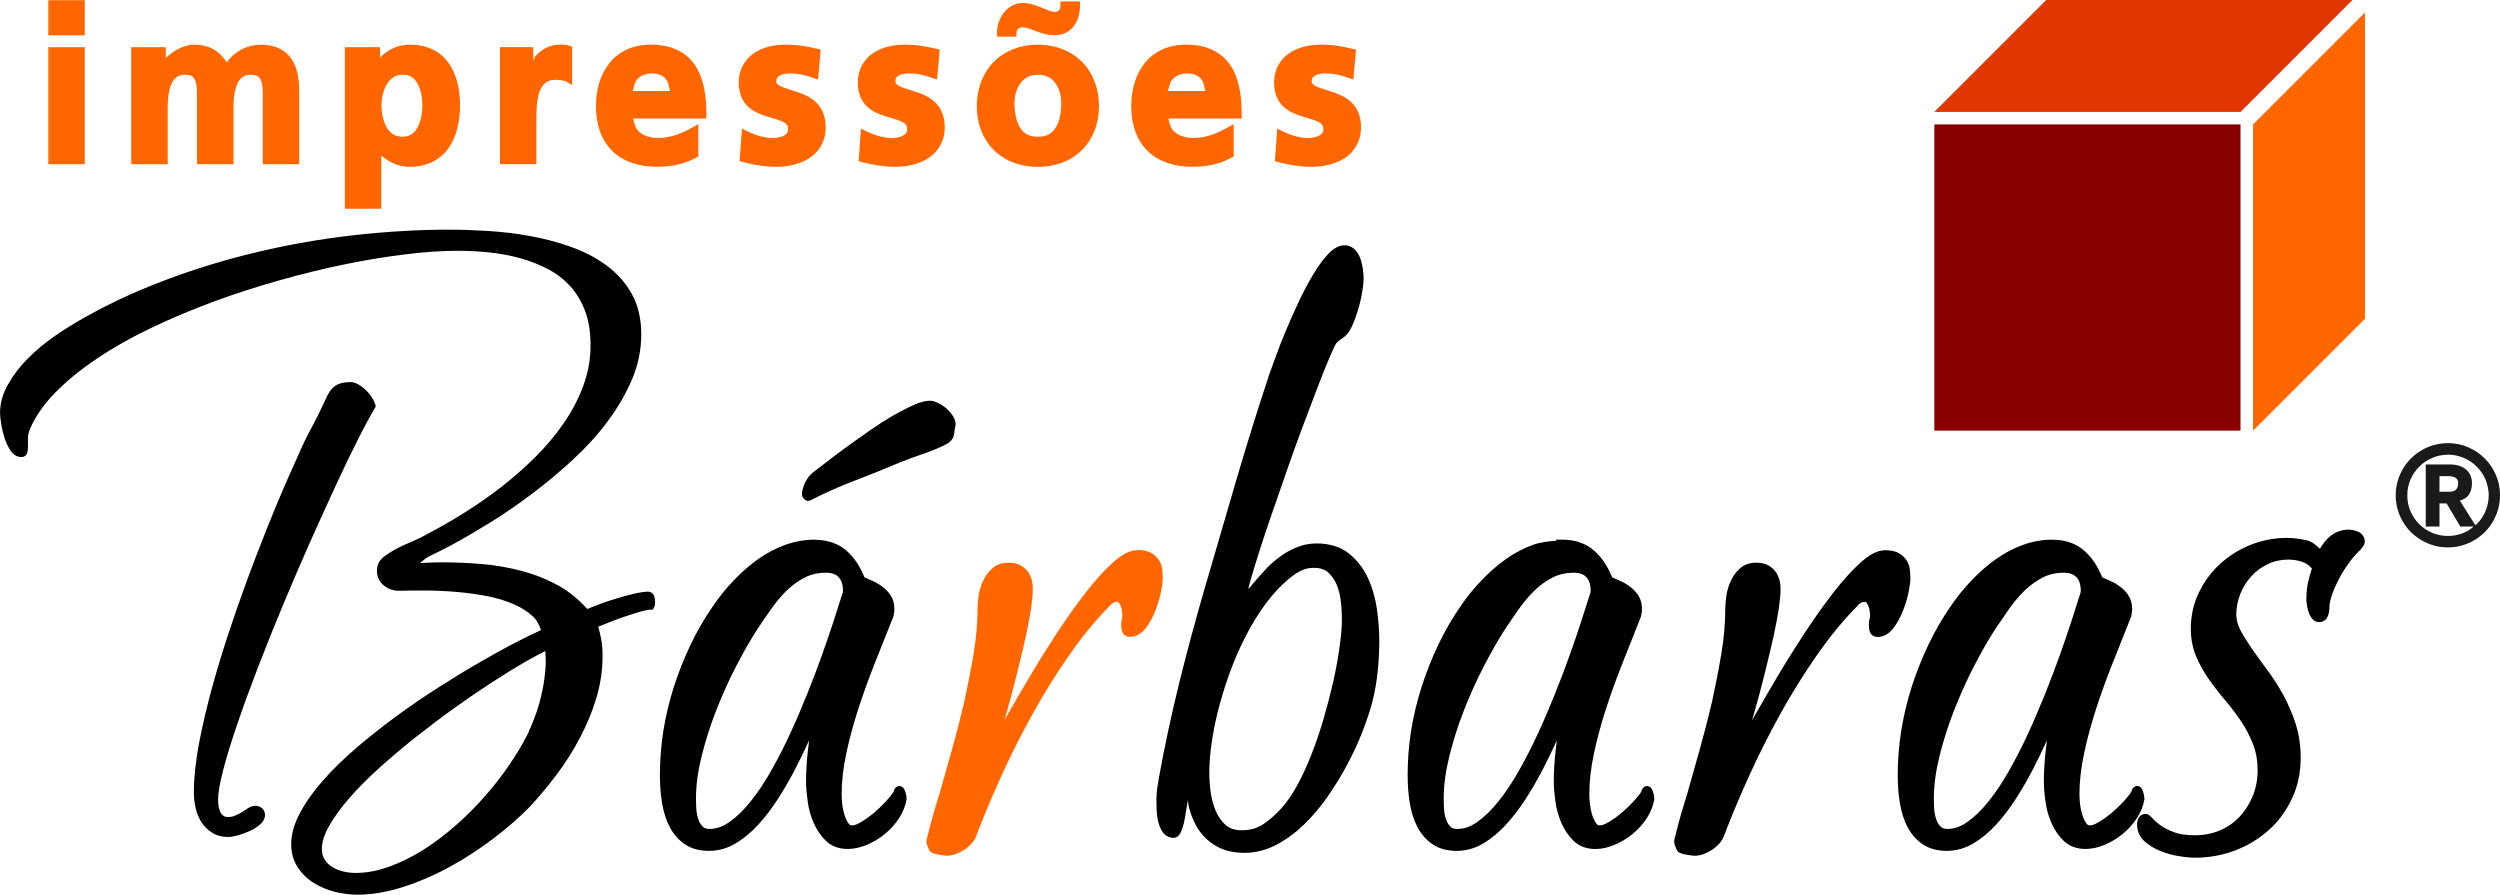 <?xml version="1.0" encoding="UTF-8" standalone="no"?>
<!-- Created with Inkscape (http://www.inkscape.org/) -->
<svg xmlns:inkscape="http://www.inkscape.org/namespaces/inkscape" xmlns:sodipodi="http://sodipodi.sourceforge.net/DTD/sodipodi-0.dtd" xmlns="http://www.w3.org/2000/svg" xmlns:svg="http://www.w3.org/2000/svg" width="56.948mm" height="20.379mm" viewBox="0 0 56.948 20.379" version="1.1" id="svg10740" inkscape:version="1.3 (0e150ed, 2023-07-21)" sodipodi:docname="logotipo impressoes barbaras.svg">
  <defs id="defs10737">
    <clipPath id="clip1">
      <path id="path2820" d="M 0,0 H 178.352 V 179.738 H 0 Z m 0,0"></path>
    </clipPath>
  </defs>
  <g inkscape:label="Camada 1" inkscape:groupmode="layer" id="layer1" transform="translate(-113.405,-57.863)">
    <g id="g1">
      <path id="path11650" style="color:#000000;fill:#ff6600;stroke-width:0.177;-inkscape-stroke:none" d="m 114.506,57.867 v 0.801 h 0.092 0.738 v -0.801 z m 23.055,0.029 v 0.092 c 0,0.049 -0.013,0.087 -0.031,0.109 -0.018,0.022 -0.039,0.036 -0.089,0.036 -0.103,0 -0.185,-0.049 -0.319,-0.1 v -4.5e-4 c -0.125,-0.048 -0.263,-0.102 -0.423,-0.102 -0.174,0 -0.323,0.091 -0.424,0.218 -0.101,0.127 -0.159,0.291 -0.159,0.458 v 0.091 h 0.444 v -0.091 c 0,-0.023 0.01,-0.056 0.031,-0.079 0.021,-0.023 0.051,-0.042 0.114,-0.042 0.063,0 0.174,0.037 0.293,0.085 h 9.1e-4 l 4.5e-4,4.5e-4 c 0.127,0.049 0.256,0.093 0.448,0.093 0.176,0 0.324,-0.082 0.419,-0.207 0.095,-0.125 0.14,-0.291 0.14,-0.468 v -0.092 z m -19.725,0.984 c -0.212,0 -0.451,0.108 -0.655,0.305 v -0.247 h -0.786 v 2.667 h 0.092 0.738 v -1.297 c 0,-0.157 0.015,-0.356 0.073,-0.504 0.029,-0.074 0.069,-0.134 0.118,-0.174 0.05,-0.04 0.109,-0.065 0.198,-0.065 0.159,0 0.204,0.051 0.24,0.137 0.036,0.086 0.039,0.215 0.039,0.331 v 1.572 h 0.83 v -1.297 c 0,-0.157 0.015,-0.356 0.073,-0.504 0.029,-0.074 0.069,-0.134 0.118,-0.174 0.05,-0.04 0.109,-0.065 0.198,-0.065 0.159,0 0.204,0.051 0.24,0.137 0.036,0.086 0.04,0.215 0.04,0.331 v 1.572 h 0.829 v -1.659 c 0,-0.287 -0.043,-0.548 -0.18,-0.747 -0.137,-0.199 -0.371,-0.319 -0.698,-0.319 -0.293,0 -0.587,0.143 -0.772,0.402 -0.163,-0.258 -0.412,-0.402 -0.737,-0.402 z m 4.915,0 c -0.309,0 -0.524,0.128 -0.69,0.296 v -0.238 h -0.8 v 3.679 h 0.091 0.738 v -1.211 c 0.201,0.171 0.414,0.257 0.646,0.257 0.413,0 0.713,-0.175 0.895,-0.438 0.182,-0.264 0.253,-0.608 0.253,-0.961 0,-0.355 -0.071,-0.695 -0.252,-0.955 -0.18,-0.26 -0.476,-0.429 -0.881,-0.429 z m 3.397,0 c -0.224,0 -0.41,0.113 -0.54,0.253 -0.032,0.035 -0.031,0.074 -0.057,0.111 v -0.307 h -0.757 v 2.667 h 0.091 0.738 v -1.003 c 0,-0.178 0.002,-0.424 0.061,-0.613 0.03,-0.094 0.073,-0.172 0.13,-0.224 0.058,-0.052 0.13,-0.084 0.242,-0.084 0.105,0 0.218,0.026 0.243,0.04 l 0.138,0.081 v -0.88 l -0.066,-0.019 c -0.083,-0.024 -0.16,-0.023 -0.223,-0.023 z m 2.076,0 c -0.409,0 -0.729,0.162 -0.937,0.42 -0.208,0.259 -0.307,0.608 -0.307,0.983 0,0.425 0.126,0.775 0.368,1.014 0.242,0.24 0.593,0.365 1.02,0.365 0.359,0 0.647,-0.071 0.897,-0.209 l 0.048,-0.026 v -0.737 l -0.137,0.077 c -0.235,0.132 -0.489,0.239 -0.78,0.239 -0.183,0 -0.329,-0.051 -0.433,-0.141 -0.079,-0.068 -0.11,-0.185 -0.138,-0.302 h 1.671 v -0.092 c 0,-0.443 -0.064,-0.836 -0.261,-1.127 -0.197,-0.291 -0.53,-0.465 -1.012,-0.465 z m 3.074,0 c -0.267,0 -0.529,0.061 -0.729,0.202 -0.201,0.141 -0.336,0.367 -0.336,0.661 0,0.243 0.081,0.421 0.203,0.54 0.122,0.119 0.277,0.18 0.423,0.227 0.145,0.046 0.284,0.08 0.374,0.124 0.045,0.022 0.077,0.045 0.095,0.07 0.019,0.024 0.029,0.048 0.029,0.091 0,0.087 -0.037,0.126 -0.102,0.161 -0.065,0.035 -0.16,0.051 -0.23,0.051 -0.204,0 -0.402,-0.058 -0.596,-0.154 l -0.123,-0.061 -0.054,0.743 0.073,0.019 c 0.242,0.064 0.5,0.109 0.756,0.109 0.276,0 0.553,-0.06 0.769,-0.204 0.216,-0.144 0.364,-0.382 0.364,-0.698 0,-0.243 -0.081,-0.424 -0.202,-0.549 -0.121,-0.125 -0.276,-0.195 -0.422,-0.246 -0.146,-0.051 -0.287,-0.086 -0.38,-0.127 -0.046,-0.02 -0.08,-0.042 -0.097,-0.061 -0.018,-0.019 -0.023,-0.031 -0.023,-0.059 0,-0.076 0.027,-0.107 0.079,-0.137 0.052,-0.03 0.134,-0.046 0.21,-0.046 0.226,0 0.354,0.035 0.549,0.101 l 0.111,0.038 0.061,-0.684 -0.079,-0.017 c -0.201,-0.043 -0.41,-0.094 -0.723,-0.094 z m 2.712,0 c -0.267,0 -0.528,0.061 -0.729,0.202 -0.201,0.141 -0.336,0.367 -0.336,0.661 0,0.243 0.081,0.421 0.203,0.54 0.122,0.119 0.277,0.18 0.423,0.227 0.145,0.046 0.284,0.08 0.374,0.124 0.045,0.022 0.076,0.045 0.095,0.07 0.019,0.024 0.029,0.048 0.029,0.091 0,0.087 -0.037,0.126 -0.102,0.161 -0.065,0.035 -0.16,0.051 -0.23,0.051 -0.204,0 -0.402,-0.058 -0.596,-0.154 l -0.123,-0.061 -0.054,0.743 0.073,0.019 c 0.242,0.064 0.5,0.109 0.756,0.109 0.276,0 0.553,-0.06 0.768,-0.204 0.216,-0.144 0.365,-0.382 0.365,-0.698 0,-0.243 -0.081,-0.424 -0.202,-0.549 -0.121,-0.125 -0.275,-0.195 -0.422,-0.246 -0.146,-0.051 -0.287,-0.086 -0.38,-0.127 -0.046,-0.02 -0.08,-0.042 -0.097,-0.061 -0.018,-0.019 -0.023,-0.031 -0.023,-0.059 0,-0.076 0.026,-0.107 0.079,-0.137 0.052,-0.03 0.134,-0.046 0.21,-0.046 0.226,0 0.354,0.035 0.549,0.101 l 0.111,0.038 0.061,-0.684 -0.079,-0.017 c -0.201,-0.043 -0.41,-0.094 -0.723,-0.094 z m 3.035,0 c -0.387,0 -0.736,0.132 -0.988,0.377 -0.251,0.245 -0.401,0.6 -0.401,1.031 0,0.377 0.127,0.723 0.367,0.973 0.24,0.25 0.591,0.402 1.022,0.402 0.433,0 0.786,-0.152 1.026,-0.402 0.24,-0.25 0.368,-0.595 0.368,-0.973 0,-0.431 -0.151,-0.787 -0.402,-1.031 -0.252,-0.245 -0.602,-0.376 -0.991,-0.376 z m 3.373,0 c -0.409,0 -0.729,0.162 -0.937,0.42 -0.208,0.259 -0.307,0.608 -0.307,0.983 0,0.425 0.126,0.775 0.368,1.014 0.242,0.24 0.593,0.365 1.02,0.365 0.359,0 0.648,-0.071 0.898,-0.209 l 0.048,-0.026 v -0.737 l -0.137,0.077 c -0.235,0.132 -0.489,0.239 -0.78,0.239 -0.183,0 -0.33,-0.051 -0.434,-0.141 -0.079,-0.068 -0.109,-0.185 -0.138,-0.302 h 1.671 v -0.092 c 0,-0.443 -0.064,-0.836 -0.261,-1.127 -0.197,-0.291 -0.53,-0.465 -1.012,-0.465 z m 3.074,0 c -0.267,0 -0.528,0.061 -0.729,0.202 -0.201,0.141 -0.336,0.367 -0.336,0.661 0,0.243 0.081,0.421 0.203,0.54 0.122,0.119 0.277,0.18 0.422,0.227 0.145,0.046 0.284,0.08 0.374,0.124 0.045,0.022 0.076,0.045 0.095,0.07 0.019,0.024 0.029,0.048 0.029,0.091 0,0.087 -0.037,0.126 -0.102,0.161 -0.065,0.035 -0.16,0.051 -0.23,0.051 -0.204,0 -0.402,-0.058 -0.595,-0.154 l -0.123,-0.061 -0.054,0.743 0.073,0.019 c 0.242,0.064 0.5,0.109 0.756,0.109 0.276,0 0.553,-0.06 0.769,-0.204 0.216,-0.144 0.364,-0.382 0.364,-0.698 0,-0.243 -0.08,-0.424 -0.201,-0.549 -0.121,-0.125 -0.276,-0.195 -0.422,-0.246 -0.146,-0.051 -0.287,-0.086 -0.38,-0.127 -0.046,-0.02 -0.08,-0.042 -0.097,-0.061 -0.018,-0.019 -0.023,-0.031 -0.023,-0.059 0,-0.076 0.027,-0.107 0.079,-0.137 0.052,-0.03 0.134,-0.046 0.21,-0.046 0.226,0 0.354,0.035 0.549,0.101 l 0.111,0.038 0.061,-0.684 -0.08,-0.017 c -0.201,-0.043 -0.409,-0.094 -0.723,-0.094 z m -28.986,0.058 v 2.667 h 0.092 0.738 v -2.667 z m 13.756,0.598 c 0.158,0 0.251,0.053 0.319,0.139 0.049,0.063 0.066,0.164 0.084,0.261 h -0.847 c 0.023,-0.099 0.044,-0.201 0.1,-0.263 0.077,-0.085 0.184,-0.137 0.344,-0.137 z m 12.194,0 c 0.158,0 0.251,0.053 0.319,0.139 0.049,0.063 0.065,0.164 0.083,0.261 h -0.847 c 0.023,-0.099 0.045,-0.201 0.101,-0.263 0.077,-0.085 0.184,-0.137 0.344,-0.137 z m -17.874,0.029 c 0.176,0 0.273,0.086 0.344,0.221 0.071,0.136 0.1,0.322 0.1,0.478 0,0.16 -0.03,0.35 -0.103,0.488 -0.073,0.138 -0.171,0.225 -0.35,0.225 -0.182,0 -0.288,-0.087 -0.366,-0.224 -0.077,-0.137 -0.112,-0.326 -0.112,-0.49 0,-0.159 0.04,-0.343 0.121,-0.478 0.081,-0.135 0.192,-0.221 0.366,-0.221 z m 14.463,0 c 0.186,0 0.311,0.073 0.399,0.19 0.088,0.117 0.136,0.282 0.136,0.456 0,0.198 -0.033,0.398 -0.115,0.539 -0.082,0.14 -0.199,0.228 -0.42,0.228 -0.218,0 -0.335,-0.088 -0.416,-0.229 -0.081,-0.141 -0.115,-0.342 -0.115,-0.537 0,-0.169 0.048,-0.335 0.136,-0.453 0.088,-0.118 0.212,-0.193 0.395,-0.193 z"></path>
      <path id="path11652" style="color:#000000;fill:#000000;stroke-width:0.177;-inkscape-stroke:none" d="m 123.66,63.094 c -0.715,0 -1.445,0.043 -2.189,0.126 -0.744,0.084 -1.478,0.212 -2.203,0.384 -0.728,0.172 -1.438,0.389 -2.135,0.654 -0.697,0.263 -1.359,0.576 -1.985,0.942 -0.168,0.099 -0.353,0.216 -0.552,0.358 -0.201,0.143 -0.388,0.301 -0.561,0.475 -0.176,0.176 -0.323,0.37 -0.44,0.575 -8e-5,1.3e-4 7e-5,2.3e-4 0,4.5e-4 -0.123,0.209 -0.189,0.433 -0.189,0.663 0,0.067 0.011,0.145 0.027,0.246 0.015,0.107 0.042,0.213 0.074,0.317 l 4.7e-4,0.001 4.8e-4,9e-4 c 0.035,0.107 0.078,0.202 0.133,0.285 0.059,0.091 0.15,0.154 0.252,0.154 0.032,0 0.073,-0.013 0.1,-0.041 0.027,-0.028 0.037,-0.061 0.041,-0.091 0.005,-0.037 0.008,-0.061 0.008,-0.086 v -0.223 c 0,-0.054 0.014,-0.116 0.041,-0.186 1.3e-4,-2.2e-4 -1.2e-4,-4.5e-4 0,-9e-4 0.121,-0.288 0.312,-0.568 0.578,-0.838 l 4.7e-4,-4.5e-4 c 0.268,-0.275 0.588,-0.534 0.956,-0.78 v -4.5e-4 c 0.368,-0.248 0.779,-0.479 1.231,-0.695 0.455,-0.217 0.927,-0.415 1.421,-0.6 0.493,-0.182 0.996,-0.342 1.507,-0.487 h 4.7e-4 c 0.508,-0.144 1.006,-0.265 1.49,-0.364 0.484,-0.099 0.944,-0.175 1.383,-0.227 h 3.4e-4 c 0.436,-0.054 0.826,-0.08 1.171,-0.08 0.241,0 0.487,0.012 0.733,0.038 0.247,0.026 0.481,0.07 0.709,0.133 0.227,0.065 0.436,0.148 0.632,0.251 v 4.5e-4 h 4.8e-4 c 0.191,0.099 0.358,0.23 0.503,0.388 0.142,0.16 0.254,0.346 0.336,0.566 l 4.7e-4,4.5e-4 c 0.081,0.215 0.122,0.472 0.122,0.77 0,0.324 -0.055,0.631 -0.165,0.927 v 4.5e-4 c -0.109,0.298 -0.259,0.583 -0.447,0.855 -0.189,0.273 -0.406,0.532 -0.654,0.777 -0.246,0.244 -0.507,0.472 -0.779,0.683 -0.273,0.212 -0.55,0.404 -0.83,0.578 -0.281,0.175 -0.549,0.33 -0.801,0.462 l -0.002,9e-4 -0.002,9e-4 c -0.152,0.088 -0.31,0.162 -0.473,0.23 -0.169,0.069 -0.326,0.152 -0.471,0.248 -0.07,0.044 -0.128,0.093 -0.171,0.148 l -3.6e-4,4.5e-4 c -0.049,0.063 -0.071,0.146 -0.071,0.239 0,0.131 0.059,0.249 0.16,0.33 l 8.3e-4,4.5e-4 4.8e-4,4.5e-4 c 0.096,0.074 0.209,0.117 0.327,0.117 h 8.4e-4 0.001 c 0.208,-0.005 0.43,-0.007 0.666,-0.005 0.232,0.002 0.465,0.014 0.697,0.035 0.232,0.021 0.457,0.052 0.676,0.096 l -4.7e-4,-4.5e-4 c 0.216,0.044 0.411,0.102 0.584,0.179 l 4.8e-4,4.5e-4 h 8.3e-4 c 0.174,0.075 0.316,0.166 0.434,0.275 l 4.7e-4,4.5e-4 h 4.8e-4 c 0.094,0.085 0.147,0.196 0.19,0.315 -0.159,0.072 -0.334,0.155 -0.553,0.27 -0.258,0.132 -0.537,0.286 -0.838,0.46 -0.303,0.174 -0.617,0.367 -0.945,0.576 -0.327,0.208 -0.651,0.429 -0.969,0.663 -0.315,0.231 -0.618,0.473 -0.904,0.716 v 4.5e-4 c -0.287,0.247 -0.54,0.491 -0.757,0.74 -0.217,0.246 -0.392,0.491 -0.522,0.736 -8e-5,1.4e-4 7e-5,2.3e-4 0,4.6e-4 -9e-5,1.7e-4 -3.9e-4,2.2e-4 -4.8e-4,4.5e-4 -0.133,0.245 -0.203,0.485 -0.203,0.717 0,0.196 0.05,0.372 0.147,0.522 0.095,0.146 0.217,0.266 0.366,0.358 0.146,0.091 0.307,0.158 0.481,0.203 l 4.8e-4,4.5e-4 h 4.7e-4 c 0.172,0.042 0.343,0.065 0.508,0.065 0.345,0 0.702,-0.062 1.068,-0.183 0.364,-0.118 0.721,-0.274 1.065,-0.465 0.346,-0.19 0.672,-0.404 0.982,-0.641 0.309,-0.235 0.578,-0.47 0.81,-0.706 l 4.8e-4,-9.1e-4 9.5e-4,-9e-4 c 0.211,-0.226 0.415,-0.47 0.614,-0.734 0.2,-0.265 0.378,-0.544 0.532,-0.84 l 4.7e-4,-4.5e-4 c 0.157,-0.295 0.282,-0.599 0.376,-0.911 h 4.7e-4 v -4.5e-4 c 0.095,-0.317 0.141,-0.639 0.141,-0.961 0,-0.126 -0.01,-0.252 -0.032,-0.379 v -4.6e-4 c -0.017,-0.094 -0.042,-0.188 -0.068,-0.281 0.061,-0.025 0.121,-0.049 0.211,-0.084 l 0.001,-4.5e-4 9.5e-4,-4.5e-4 c 0.115,-0.048 0.239,-0.093 0.368,-0.138 l 8.4e-4,-4.5e-4 c 0.127,-0.043 0.25,-0.082 0.365,-0.117 0.112,-0.032 0.198,-0.048 0.244,-0.048 h 0.053 l 0.026,-0.046 c 0.031,-0.054 0.026,-0.092 0.026,-0.15 0,-0.034 -0.006,-0.069 -0.018,-0.105 -0.009,-0.028 -0.026,-0.06 -0.055,-0.081 -0.029,-0.021 -0.064,-0.029 -0.094,-0.029 h -0.003 l -0.003,4.5e-4 c -0.089,0.005 -0.196,0.02 -0.318,0.05 -0.12,0.029 -0.246,0.062 -0.378,0.103 -0.132,0.038 -0.262,0.082 -0.388,0.13 -0.108,0.039 -0.2,0.076 -0.287,0.112 -0.195,-0.213 -0.411,-0.399 -0.659,-0.534 l -4.7e-4,-4.5e-4 c -0.265,-0.146 -0.55,-0.258 -0.849,-0.336 -0.297,-0.077 -0.599,-0.13 -0.908,-0.155 l 8.4e-4,4.6e-4 c -0.306,-0.026 -0.608,-0.038 -0.902,-0.038 -0.149,0 -0.282,0.005 -0.397,0.012 h -9.5e-4 -8.3e-4 c -0.027,0.002 -0.065,0.002 -0.094,0.004 0.069,-0.05 0.134,-0.118 0.206,-0.152 h 3.6e-4 l 4.7e-4,-4.5e-4 c 0.163,-0.077 0.337,-0.165 0.523,-0.263 l 9.5e-4,-4.5e-4 3.6e-4,-4.5e-4 c 0.272,-0.148 0.566,-0.32 0.882,-0.515 0.316,-0.196 0.634,-0.416 0.951,-0.655 l 4.8e-4,-4.5e-4 c 0.318,-0.241 0.624,-0.497 0.92,-0.769 v -4.5e-4 h 4.7e-4 c 0.298,-0.276 0.562,-0.565 0.789,-0.871 l 4.8e-4,-4.5e-4 c 0.229,-0.307 0.413,-0.624 0.554,-0.954 0.142,-0.334 0.211,-0.676 0.211,-1.025 0,-0.356 -0.071,-0.667 -0.218,-0.928 v -4.5e-4 c -0.146,-0.258 -0.341,-0.474 -0.583,-0.652 v -4.6e-4 h -4.8e-4 c -0.24,-0.174 -0.512,-0.313 -0.816,-0.42 -0.301,-0.106 -0.612,-0.188 -0.932,-0.244 h -9.5e-4 c -0.317,-0.058 -0.633,-0.094 -0.947,-0.113 -0.312,-0.019 -0.596,-0.029 -0.855,-0.029 z m 20.377,0.356 v 1.2e-4 c -0.138,0 -0.266,0.078 -0.385,0.207 -0.115,0.124 -0.227,0.279 -0.341,0.471 -0.113,0.188 -0.224,0.398 -0.33,0.626 -0.107,0.229 -0.205,0.451 -0.295,0.665 l -4.6e-4,4.6e-4 c -0.088,0.213 -0.165,0.411 -0.229,0.59 -0.067,0.179 -0.114,0.317 -0.147,0.408 l -4.5e-4,10e-4 -4.5e-4,9.1e-4 c -0.264,0.798 -0.513,1.599 -0.748,2.4 v 4.5e-4 c -0.233,0.802 -0.467,1.606 -0.704,2.413 h -4.5e-4 v 4.5e-4 c -0.209,0.72 -0.404,1.438 -0.582,2.156 -0.178,0.719 -0.335,1.447 -0.469,2.185 v 9e-4 l -4.5e-4,9.1e-4 c -0.014,0.087 -0.028,0.17 -0.04,0.247 v 0.002 l -4.6e-4,0.001 c -0.01,0.081 -0.017,0.168 -0.017,0.265 0,0.051 0.002,0.117 0.004,0.202 0.003,0.09 0.013,0.18 0.033,0.272 v 4.6e-4 c 0.021,0.091 0.053,0.175 0.104,0.249 0.055,0.084 0.15,0.134 0.249,0.134 0.038,0 0.079,-0.018 0.107,-0.043 0.027,-0.025 0.045,-0.054 0.06,-0.087 0.028,-0.059 0.05,-0.129 0.07,-0.211 l 4.5e-4,-0.001 v -10e-4 c 0.017,-0.08 0.034,-0.17 0.048,-0.267 0.013,-0.086 0.026,-0.169 0.041,-0.25 0.011,0.057 0.012,0.118 0.026,0.174 v 4.5e-4 l 4.5e-4,4.5e-4 c 0.052,0.193 0.127,0.367 0.231,0.517 0.106,0.154 0.246,0.279 0.416,0.371 0.173,0.094 0.381,0.139 0.62,0.139 0.245,0 0.486,-0.061 0.716,-0.181 0.227,-0.118 0.438,-0.273 0.636,-0.464 0.197,-0.19 0.379,-0.406 0.548,-0.65 v -4.5e-4 c 0.166,-0.24 0.317,-0.487 0.449,-0.738 h -4.5e-4 c 0.134,-0.252 0.248,-0.5 0.342,-0.746 v -4.6e-4 c 0.093,-0.242 0.168,-0.463 0.219,-0.662 v -4.5e-4 c 0.058,-0.228 0.097,-0.458 0.121,-0.691 v -4.5e-4 c 0.024,-0.231 0.036,-0.464 0.036,-0.7 0,-0.228 -0.019,-0.467 -0.053,-0.717 v -4.6e-4 -4.5e-4 c -0.037,-0.257 -0.106,-0.494 -0.207,-0.712 -0.103,-0.221 -0.247,-0.406 -0.431,-0.555 h -4.5e-4 l -4.5e-4,-4.5e-4 c -0.192,-0.152 -0.442,-0.229 -0.736,-0.229 -0.163,0 -0.318,0.031 -0.463,0.093 l 9e-4,-9.1e-4 c -0.14,0.057 -0.267,0.13 -0.381,0.216 -0.113,0.084 -0.22,0.178 -0.316,0.281 -0.093,0.1 -0.177,0.194 -0.25,0.281 h -4.5e-4 c -0.054,0.065 -0.1,0.119 -0.146,0.172 0.013,-0.055 0.012,-0.069 0.035,-0.147 l 4.6e-4,-4.5e-4 c 0.051,-0.188 0.122,-0.417 0.207,-0.687 0.085,-0.27 0.185,-0.567 0.298,-0.894 0.114,-0.328 0.228,-0.66 0.346,-0.997 v -4.5e-4 c 0.119,-0.339 0.237,-0.67 0.358,-0.992 v -4.5e-4 c 0.121,-0.325 0.232,-0.618 0.334,-0.881 v -4.5e-4 c 0.102,-0.265 0.189,-0.485 0.267,-0.666 l 4.6e-4,-4.5e-4 c 0.074,-0.175 0.128,-0.288 0.151,-0.327 0.035,-0.042 0.073,-0.076 0.117,-0.103 l -0.002,9e-4 c 0.063,-0.038 0.12,-0.086 0.168,-0.148 l 0.002,-0.003 0.002,-0.003 c 0.048,-0.072 0.09,-0.16 0.132,-0.266 l 4.5e-4,-9.1e-4 4.5e-4,-9e-4 c 0.039,-0.104 0.075,-0.213 0.107,-0.328 l 4.5e-4,-9.1e-4 v -9e-4 c 0.029,-0.112 0.056,-0.224 0.073,-0.339 0.019,-0.112 0.029,-0.209 0.029,-0.296 0,-0.056 -0.005,-0.123 -0.015,-0.199 v -4.5e-4 c -0.01,-0.078 -0.026,-0.155 -0.052,-0.233 v -4.6e-4 l -4.5e-4,-4.5e-4 c -0.028,-0.08 -0.069,-0.151 -0.121,-0.211 l -0.002,-0.002 -0.001,-10e-4 c -0.062,-0.065 -0.148,-0.104 -0.24,-0.104 z m -22.648,3.118 c -0.103,0 -0.186,0.012 -0.253,0.036 l -8.3e-4,4.5e-4 -9.5e-4,4.5e-4 c -0.069,0.026 -0.128,0.066 -0.172,0.119 -0.043,0.047 -0.077,0.103 -0.108,0.163 -0.03,0.061 -0.059,0.128 -0.092,0.2 -0.087,0.19 -0.18,0.372 -0.279,0.554 -0.101,0.186 -0.193,0.378 -0.277,0.575 -0.14,0.302 -0.294,0.656 -0.467,1.063 v 4.5e-4 h -4.8e-4 c -0.171,0.409 -0.345,0.844 -0.521,1.308 -0.178,0.462 -0.349,0.94 -0.516,1.432 -0.169,0.493 -0.317,0.971 -0.448,1.44 v 4.5e-4 c -0.129,0.467 -0.234,0.913 -0.315,1.334 v 4.5e-4 c -0.079,0.424 -0.118,0.798 -0.118,1.121 0,0.115 0.013,0.233 0.04,0.351 7e-5,4.5e-4 2.7e-4,4.5e-4 3.6e-4,9e-4 7e-5,2.3e-4 -7e-5,6.8e-4 0,9e-4 0.026,0.122 0.073,0.231 0.133,0.325 0.062,0.097 0.145,0.177 0.243,0.238 0.106,0.069 0.232,0.098 0.37,0.098 0.058,0 0.125,-0.014 0.211,-0.036 l 8.4e-4,-4.5e-4 h 0.001 c 0.088,-0.025 0.174,-0.057 0.26,-0.094 l 10e-4,-4.5e-4 9.5e-4,-4.5e-4 c 0.087,-0.04 0.167,-0.086 0.235,-0.143 1.1e-4,-8e-5 -1.1e-4,-4.5e-4 0,-4.5e-4 0.073,-0.058 0.125,-0.138 0.125,-0.228 0,-0.056 -0.025,-0.118 -0.071,-0.156 -0.043,-0.035 -0.1,-0.052 -0.153,-0.052 -0.06,0 -0.114,0.023 -0.163,0.055 l -0.002,0.001 -0.001,9e-4 c -0.038,0.027 -0.081,0.054 -0.131,0.085 -0.049,0.029 -0.099,0.055 -0.155,0.079 l -9.5e-4,4.6e-4 -4.8e-4,4.5e-4 c -0.05,0.023 -0.1,0.034 -0.156,0.034 -0.058,0 -0.09,-0.01 -0.113,-0.027 -0.029,-0.023 -0.053,-0.049 -0.07,-0.081 -0.018,-0.04 -0.032,-0.083 -0.04,-0.13 v -9.1e-4 c -0.009,-0.055 -0.013,-0.105 -0.013,-0.149 0,-0.151 0.039,-0.384 0.118,-0.689 0.08,-0.306 0.188,-0.657 0.325,-1.054 v -4.5e-4 c 0.135,-0.397 0.293,-0.828 0.471,-1.29 0.178,-0.462 0.367,-0.933 0.566,-1.41 0.199,-0.476 0.4,-0.945 0.606,-1.41 0.206,-0.462 0.403,-0.894 0.588,-1.295 v -4.5e-4 c 0.185,-0.4 0.355,-0.755 0.513,-1.064 v -4.5e-4 -4.6e-4 c 0.156,-0.31 0.286,-0.548 0.386,-0.716 l 0.019,-0.031 -0.008,-0.035 c -0.013,-0.06 -0.043,-0.115 -0.079,-0.172 v -4.5e-4 l -4.8e-4,-4.5e-4 c -0.039,-0.059 -0.081,-0.113 -0.13,-0.162 l -9.5e-4,-4.6e-4 -8.3e-4,-9e-4 c -0.047,-0.044 -0.1,-0.09 -0.164,-0.126 -0.062,-0.039 -0.127,-0.063 -0.194,-0.063 z m 13.175,0.424 c -0.09,0.004 -0.19,0.032 -0.304,0.079 l -9e-4,4.5e-4 -9.1e-4,4.5e-4 c -0.145,0.063 -0.307,0.143 -0.486,0.244 h -4.5e-4 c -0.176,0.101 -0.358,0.219 -0.547,0.348 v 4.5e-4 h -4.5e-4 c -0.188,0.131 -0.369,0.259 -0.54,0.383 l -4.5e-4,4.5e-4 h -4.5e-4 c -0.171,0.126 -0.326,0.243 -0.464,0.35 -0.138,0.107 -0.242,0.188 -0.314,0.241 l -0.003,0.002 -0.003,0.003 c -0.054,0.048 -0.097,0.108 -0.138,0.18 v 4.5e-4 l -4.6e-4,9e-4 c -0.04,0.072 -0.062,0.139 -0.074,0.202 -0.013,0.037 -0.019,0.079 -0.012,0.118 0.009,0.051 0.05,0.1 0.094,0.119 l 0.017,0.008 h 0.02 c 0.025,0 0.044,-0.005 0.064,-0.012 h 4.5e-4 c 0.019,-0.006 0.036,-0.017 0.053,-0.029 0.313,-0.159 0.638,-0.301 0.973,-0.428 0.338,-0.129 0.676,-0.264 1.01,-0.407 l -0.001,9e-4 c 0.162,-0.066 0.326,-0.127 0.495,-0.183 h 4.5e-4 c 0.175,-0.06 0.342,-0.125 0.502,-0.203 l 9e-4,-4.5e-4 c 0.063,-0.029 0.11,-0.058 0.146,-0.091 l 0.001,-0.001 0.002,-0.002 c 0.028,-0.028 0.058,-0.063 0.074,-0.112 0.013,-0.038 0.018,-0.077 0.021,-0.117 v -4.6e-4 c 0.002,-0.026 0.008,-0.067 0.021,-0.119 l 0.002,-0.006 4.5e-4,-0.007 c 0.007,-0.068 -0.011,-0.138 -0.051,-0.202 -0.035,-0.059 -0.079,-0.113 -0.13,-0.161 -0.053,-0.051 -0.109,-0.09 -0.166,-0.124 l -9e-4,-4.5e-4 -9.1e-4,-4.5e-4 c -0.06,-0.034 -0.115,-0.056 -0.166,-0.069 l -0.003,-9.1e-4 -0.003,-4.5e-4 c -0.028,-0.005 -0.058,-0.006 -0.087,-0.005 h -4.5e-4 z m 32.34,2.936 -1.2e-4,2.2e-4 c -0.163,0 -0.315,0.057 -0.438,0.166 -0.091,0.079 -0.155,0.173 -0.216,0.269 -0.089,-0.085 -0.181,-0.168 -0.31,-0.195 -0.157,-0.034 -0.306,-0.052 -0.446,-0.052 -0.287,0 -0.562,0.054 -0.824,0.158 h -4.5e-4 l -4.5e-4,4.6e-4 c -0.261,0.106 -0.494,0.252 -0.694,0.435 -0.201,0.184 -0.362,0.403 -0.483,0.655 -0.123,0.253 -0.182,0.531 -0.182,0.825 0,0.222 0.04,0.429 0.119,0.619 v 4.5e-4 c 0.076,0.182 0.174,0.356 0.289,0.522 l 4.5e-4,4.5e-4 c 0.116,0.166 0.241,0.328 0.376,0.484 0.128,0.154 0.25,0.313 0.361,0.478 0.11,0.162 0.199,0.336 0.271,0.52 v 4.5e-4 4.5e-4 c 0.071,0.177 0.105,0.377 0.105,0.597 0,0.208 -0.036,0.399 -0.108,0.578 -0.072,0.18 -0.173,0.338 -0.297,0.472 -0.127,0.136 -0.274,0.239 -0.449,0.315 -0.173,0.075 -0.364,0.113 -0.576,0.113 -0.197,0 -0.355,-0.023 -0.475,-0.07 l -9.1e-4,-4.5e-4 -4.5e-4,-4.5e-4 c -0.128,-0.047 -0.226,-0.1 -0.305,-0.154 l -4.5e-4,-4.5e-4 c -0.08,-0.059 -0.14,-0.111 -0.174,-0.151 v -4.6e-4 c -0.025,-0.029 -0.048,-0.052 -0.073,-0.071 -0.025,-0.019 -0.054,-0.038 -0.099,-0.038 -0.064,0 -0.135,0.045 -0.16,0.105 -0.018,0.042 -0.029,0.087 -0.029,0.134 0,0.148 0.058,0.282 0.165,0.38 l 4.5e-4,4.5e-4 4.5e-4,4.5e-4 c 0.1,0.09 0.219,0.165 0.359,0.221 0.134,0.057 0.276,0.097 0.422,0.119 0.141,0.024 0.264,0.037 0.369,0.037 0.321,0 0.627,-0.054 0.918,-0.165 0.29,-0.111 0.547,-0.266 0.769,-0.466 0.223,-0.2 0.399,-0.441 0.529,-0.722 v -4.6e-4 c 0.132,-0.281 0.196,-0.59 0.196,-0.922 0,-0.272 -0.037,-0.525 -0.111,-0.763 v -4.6e-4 -4.5e-4 c -0.075,-0.233 -0.168,-0.45 -0.277,-0.654 l -4.5e-4,-4.5e-4 c -0.111,-0.203 -0.232,-0.392 -0.363,-0.568 v -4.5e-4 c -0.127,-0.169 -0.243,-0.333 -0.352,-0.487 l -4.5e-4,-4.5e-4 c -0.107,-0.154 -0.195,-0.295 -0.267,-0.429 v -4.5e-4 c -0.065,-0.124 -0.096,-0.242 -0.096,-0.355 0,-0.164 0.031,-0.32 0.091,-0.474 v -4.5e-4 c 0.06,-0.151 0.145,-0.286 0.251,-0.401 v -4.5e-4 l 4.6e-4,-4.5e-4 c 0.106,-0.117 0.231,-0.209 0.377,-0.277 l 4.6e-4,-4.5e-4 c 0.146,-0.07 0.3,-0.103 0.468,-0.103 0.111,0 0.216,0.018 0.32,0.054 l 9e-4,4.6e-4 h 9.1e-4 c 0.084,0.028 0.15,0.082 0.213,0.146 -0.034,0.103 -0.065,0.205 -0.086,0.306 -0.028,0.128 -0.04,0.261 -0.04,0.397 0,0.032 0.003,0.073 0.01,0.127 h 4.5e-4 v 4.6e-4 c 0.008,0.053 0.021,0.105 0.036,0.155 l 4.6e-4,9.1e-4 v 4.5e-4 c 0.016,0.05 0.038,0.1 0.073,0.146 0.037,0.054 0.103,0.092 0.167,0.092 0.063,0 0.128,-0.027 0.166,-0.074 l 0.003,-0.004 0.003,-0.004 c 0.025,-0.038 0.044,-0.084 0.054,-0.136 0.008,-0.043 0.013,-0.091 0.013,-0.142 0,-0.036 0.004,-0.064 0.009,-0.085 l 4.6e-4,-0.001 v -0.002 c 0.022,-0.105 0.056,-0.211 0.103,-0.319 l 4.6e-4,-9e-4 4.5e-4,-9e-4 c 0.045,-0.109 0.1,-0.216 0.16,-0.323 l 9e-4,-0.001 c 1.7e-4,-2.3e-4 2.3e-4,-6.8e-4 4.6e-4,-9.1e-4 0.062,-0.104 0.129,-0.205 0.202,-0.3 0.073,-0.096 0.151,-0.183 0.23,-0.257 l 0.009,-0.008 0.007,-0.011 c 0.011,-0.019 0.021,-0.031 0.031,-0.042 h -4.5e-4 c 0.035,-0.035 0.051,-0.088 0.051,-0.131 0,-0.096 -0.067,-0.185 -0.158,-0.221 -0.075,-0.029 -0.145,-0.044 -0.211,-0.044 z m -17.909,0.228 -0.148,1.2e-4 0.012,0.024 c -0.18,0.013 -0.359,0.032 -0.531,0.093 -0.215,0.077 -0.419,0.185 -0.612,0.32 l -4.5e-4,4.5e-4 c -0.192,0.136 -0.377,0.294 -0.552,0.479 -0.176,0.181 -0.336,0.377 -0.481,0.59 -0.195,0.28 -0.364,0.574 -0.513,0.884 l -4.5e-4,4.5e-4 c -0.146,0.309 -0.273,0.626 -0.379,0.956 -0.106,0.33 -0.185,0.664 -0.241,1 v 4.5e-4 4.5e-4 c -0.053,0.339 -0.079,0.678 -0.079,1.015 0,0.222 0.015,0.436 0.049,0.639 0.035,0.205 0.091,0.387 0.175,0.547 v 4.6e-4 c 0.087,0.163 0.202,0.295 0.348,0.392 0.148,0.1 0.334,0.148 0.547,0.148 0.211,0 0.414,-0.057 0.604,-0.169 v -4.6e-4 h 4.5e-4 c 0.184,-0.11 0.357,-0.253 0.517,-0.428 0.158,-0.173 0.308,-0.369 0.448,-0.586 h 4.5e-4 v -4.5e-4 c 0.137,-0.213 0.264,-0.432 0.379,-0.652 0.115,-0.22 0.217,-0.433 0.311,-0.638 0.007,-0.016 0.012,-0.026 0.019,-0.042 -0.008,0.066 -0.015,0.127 -0.023,0.195 -0.031,0.258 -0.046,0.508 -0.046,0.749 0,0.125 0.013,0.273 0.037,0.442 0.023,0.177 0.07,0.342 0.137,0.496 v 4.5e-4 h 4.5e-4 c 0.07,0.159 0.163,0.296 0.281,0.409 0.127,0.121 0.296,0.182 0.49,0.182 0.144,0 0.292,-0.032 0.439,-0.095 h 4.6e-4 c 0.148,-0.061 0.284,-0.144 0.409,-0.246 0.126,-0.103 0.231,-0.221 0.319,-0.352 l 4.5e-4,-4.5e-4 v -4.5e-4 c 0.089,-0.135 0.149,-0.28 0.175,-0.431 l 0.001,-0.008 v -0.008 c 0,-0.024 -0.003,-0.038 -0.005,-0.055 -0.003,-0.027 -0.009,-0.056 -0.018,-0.085 -0.007,-0.025 -0.015,-0.05 -0.029,-0.076 v -4.5e-4 c -0.008,-0.016 -0.018,-0.032 -0.036,-0.048 -0.018,-0.016 -0.047,-0.029 -0.075,-0.029 -0.027,0 -0.058,0.012 -0.077,0.028 -0.02,0.016 -0.031,0.033 -0.04,0.05 l -4.5e-4,4.5e-4 c -0.008,0.015 -0.009,0.032 -0.014,0.048 -0.038,0.061 -0.099,0.139 -0.182,0.228 -0.083,0.089 -0.172,0.175 -0.27,0.258 -0.096,0.08 -0.192,0.148 -0.286,0.204 l -4.5e-4,4.5e-4 -9.1e-4,4.5e-4 c -0.092,0.057 -0.161,0.079 -0.206,0.079 -0.039,0 -0.062,-0.012 -0.089,-0.053 l -4.6e-4,-9e-4 -9e-4,-9e-4 c -0.035,-0.051 -0.065,-0.119 -0.09,-0.198 -0.022,-0.08 -0.04,-0.162 -0.048,-0.244 -0.007,-0.089 -0.012,-0.162 -0.012,-0.211 0,-0.289 0.035,-0.598 0.105,-0.928 0.07,-0.331 0.16,-0.663 0.268,-1 0.109,-0.335 0.227,-0.665 0.356,-0.991 v -4.5e-4 c 0.13,-0.326 0.25,-0.626 0.359,-0.906 l 0.001,-0.003 c 0.024,-0.056 0.048,-0.115 0.071,-0.176 l 4.5e-4,-4.5e-4 v -9e-4 c 0.028,-0.075 0.039,-0.151 0.039,-0.224 0,-0.112 -0.028,-0.217 -0.086,-0.305 l -4.5e-4,-9.1e-4 -9e-4,-9e-4 c -0.054,-0.078 -0.119,-0.148 -0.198,-0.203 -0.072,-0.053 -0.148,-0.097 -0.228,-0.13 -0.065,-0.029 -0.119,-0.053 -0.166,-0.073 -0.096,-0.236 -0.225,-0.442 -0.399,-0.598 -0.193,-0.175 -0.445,-0.261 -0.735,-0.261 z m 11.163,0 1.2e-4,1.2e-4 c -0.229,5e-5 -0.451,0.04 -0.666,0.117 -0.215,0.077 -0.419,0.185 -0.612,0.32 h -4.5e-4 l -4.5e-4,4.5e-4 c -0.192,0.136 -0.376,0.294 -0.551,0.478 -1.5e-4,1.5e-4 -2.2e-4,2.3e-4 -4.5e-4,4.6e-4 -1.5e-4,1.5e-4 -1.3e-4,2.2e-4 -4.5e-4,4.5e-4 -0.177,0.182 -0.336,0.378 -0.481,0.591 -0.195,0.279 -0.363,0.573 -0.512,0.883 h -4.5e-4 v 4.5e-4 c -0.146,0.309 -0.274,0.626 -0.38,0.956 -0.106,0.33 -0.185,0.664 -0.24,1 v 4.5e-4 4.5e-4 c -0.053,0.339 -0.08,0.678 -0.08,1.015 0,0.222 0.015,0.436 0.049,0.639 0.035,0.205 0.091,0.387 0.175,0.547 l 4.5e-4,4.5e-4 c 0.087,0.163 0.202,0.295 0.348,0.392 0.148,0.1 0.334,0.148 0.547,0.148 0.211,0 0.414,-0.057 0.604,-0.169 l 4.5e-4,-4.5e-4 c 0.184,-0.11 0.357,-0.253 0.517,-0.428 0.158,-0.173 0.308,-0.369 0.449,-0.587 v -4.5e-4 c 0.137,-0.213 0.264,-0.432 0.379,-0.652 0.115,-0.22 0.217,-0.433 0.31,-0.638 0.008,-0.017 0.013,-0.027 0.02,-0.043 -0.008,0.067 -0.016,0.128 -0.024,0.196 -0.031,0.258 -0.046,0.508 -0.046,0.749 0,0.124 0.012,0.272 0.036,0.441 0.022,0.177 0.07,0.343 0.137,0.497 l 4.5e-4,4.5e-4 c 0.07,0.159 0.163,0.296 0.281,0.409 0.127,0.121 0.297,0.182 0.491,0.182 0.144,0 0.291,-0.032 0.439,-0.095 h 4.6e-4 c 0.148,-0.061 0.284,-0.144 0.409,-0.246 0.126,-0.103 0.232,-0.221 0.32,-0.352 v -4.5e-4 l 4.5e-4,-4.5e-4 c 0.089,-0.135 0.149,-0.28 0.175,-0.431 l 10e-4,-0.008 v -0.008 c 0,-0.025 -0.004,-0.038 -0.006,-0.056 -0.003,-0.026 -0.008,-0.054 -0.017,-0.082 -0.008,-0.025 -0.016,-0.051 -0.029,-0.079 -0.008,-0.016 -0.018,-0.033 -0.036,-0.048 -0.018,-0.016 -0.047,-0.029 -0.074,-0.029 -0.027,0 -0.058,0.012 -0.077,0.028 -0.02,0.016 -0.031,0.033 -0.041,0.05 v 4.5e-4 c -0.008,0.015 -0.009,0.032 -0.014,0.048 -0.038,0.061 -0.099,0.139 -0.182,0.229 -0.083,0.089 -0.173,0.175 -0.27,0.258 -0.096,0.08 -0.191,0.148 -0.286,0.204 l -9.1e-4,4.6e-4 -9e-4,4.5e-4 c -0.092,0.057 -0.161,0.079 -0.205,0.079 -0.039,0 -0.062,-0.012 -0.089,-0.053 l -9e-4,-9.1e-4 -9.1e-4,-0.001 c -0.035,-0.05 -0.065,-0.117 -0.089,-0.195 l -4.5e-4,-0.001 c -0.023,-0.082 -0.04,-0.164 -0.049,-0.247 -0.007,-0.088 -0.012,-0.16 -0.012,-0.209 0,-0.289 0.035,-0.598 0.105,-0.928 0.07,-0.331 0.16,-0.663 0.268,-1 0.109,-0.335 0.227,-0.665 0.356,-0.991 v -4.6e-4 c 0.13,-0.326 0.251,-0.626 0.36,-0.906 l 0.001,-0.003 c 0.024,-0.055 0.048,-0.115 0.071,-0.176 v -4.5e-4 l 4.5e-4,-9.1e-4 c 0.028,-0.075 0.039,-0.151 0.039,-0.224 0,-0.112 -0.029,-0.217 -0.087,-0.305 l -4.5e-4,-9e-4 -4.6e-4,-9e-4 c -0.054,-0.078 -0.119,-0.148 -0.199,-0.203 -0.072,-0.053 -0.148,-0.097 -0.228,-0.13 -0.065,-0.029 -0.119,-0.053 -0.166,-0.073 -0.096,-0.236 -0.224,-0.442 -0.399,-0.598 -0.191,-0.173 -0.44,-0.258 -0.727,-0.259 -0.003,-2e-5 -0.005,-10e-4 -0.009,-10e-4 z m -28.195,1.2e-4 c -0.229,1e-5 -0.451,0.04 -0.667,0.117 -0.215,0.077 -0.419,0.185 -0.613,0.32 l -4.5e-4,4.5e-4 c -0.192,0.136 -0.376,0.294 -0.551,0.478 -1.4e-4,1.5e-4 -1.9e-4,2.3e-4 -2.2e-4,4.6e-4 -1.5e-4,1.5e-4 -2.3e-4,2.2e-4 -4.5e-4,4.5e-4 -0.177,0.182 -0.336,0.378 -0.481,0.591 -0.195,0.279 -0.364,0.573 -0.513,0.883 v 4.5e-4 c -0.146,0.309 -0.274,0.626 -0.38,0.956 -0.106,0.33 -0.185,0.664 -0.24,1 v 4.5e-4 l -4.8e-4,4.5e-4 c -0.053,0.339 -0.079,0.678 -0.079,1.015 0,0.222 0.015,0.436 0.049,0.639 0.035,0.205 0.091,0.387 0.175,0.547 v 4.5e-4 h 3.6e-4 c 0.087,0.163 0.202,0.295 0.348,0.392 0.148,0.1 0.334,0.148 0.547,0.148 0.211,0 0.414,-0.057 0.604,-0.169 v -4.5e-4 h 4.5e-4 c 0.184,-0.11 0.357,-0.253 0.517,-0.428 0.158,-0.173 0.308,-0.369 0.448,-0.587 v -4.5e-4 c 0.137,-0.213 0.264,-0.432 0.379,-0.652 0.115,-0.22 0.217,-0.433 0.311,-0.638 0.008,-0.017 0.013,-0.027 0.02,-0.043 -0.008,0.067 -0.016,0.128 -0.024,0.196 -0.031,0.258 -0.046,0.508 -0.046,0.749 0,0.124 0.013,0.272 0.037,0.441 0.022,0.177 0.07,0.343 0.137,0.497 v 4.5e-4 h 4.5e-4 c 0.071,0.159 0.163,0.296 0.281,0.409 0.127,0.121 0.297,0.182 0.491,0.182 0.144,0 0.291,-0.032 0.439,-0.095 h 4.5e-4 c 0.148,-0.061 0.284,-0.144 0.409,-0.246 0.126,-0.103 0.231,-0.221 0.319,-0.352 l 4.6e-4,-4.5e-4 v -4.5e-4 c 0.089,-0.135 0.149,-0.28 0.175,-0.431 l 0.001,-0.008 v -0.008 c -1e-5,-0.025 -0.003,-0.038 -0.005,-0.055 v -9e-4 c -0.003,-0.027 -0.009,-0.056 -0.018,-0.084 -0.007,-0.025 -0.015,-0.05 -0.029,-0.076 -0.008,-0.016 -0.018,-0.033 -0.036,-0.048 -0.018,-0.015 -0.047,-0.029 -0.075,-0.029 -0.027,0 -0.058,0.012 -0.077,0.028 -0.02,0.016 -0.031,0.033 -0.04,0.05 v 4.5e-4 c -0.008,0.015 -0.009,0.032 -0.014,0.048 -0.038,0.061 -0.099,0.139 -0.182,0.229 -0.083,0.089 -0.172,0.175 -0.27,0.258 -0.096,0.08 -0.192,0.148 -0.286,0.204 l -4.5e-4,4.6e-4 -9.1e-4,4.5e-4 c -0.092,0.057 -0.161,0.079 -0.206,0.079 -0.039,0 -0.062,-0.012 -0.089,-0.053 l -4.5e-4,-9.1e-4 -9.1e-4,-0.001 c -0.035,-0.051 -0.065,-0.119 -0.09,-0.198 -0.022,-0.081 -0.04,-0.162 -0.048,-0.244 -0.007,-0.089 -0.012,-0.162 -0.012,-0.211 0,-0.289 0.035,-0.598 0.105,-0.928 0.07,-0.331 0.16,-0.663 0.268,-1 0.109,-0.335 0.227,-0.665 0.356,-0.991 v -4.5e-4 c 0.13,-0.327 0.251,-0.629 0.361,-0.909 l -9e-4,0.003 c 0.024,-0.056 0.049,-0.117 0.073,-0.179 v -4.5e-4 l 4.5e-4,-9e-4 c 0.028,-0.075 0.038,-0.151 0.038,-0.224 0,-0.112 -0.028,-0.217 -0.086,-0.305 l -4.5e-4,-9.1e-4 -9.1e-4,-9e-4 c -0.054,-0.078 -0.119,-0.148 -0.199,-0.203 -0.072,-0.053 -0.148,-0.097 -0.228,-0.13 -0.065,-0.029 -0.119,-0.053 -0.166,-0.073 -0.096,-0.236 -0.225,-0.443 -0.4,-0.599 -0.189,-0.17 -0.434,-0.253 -0.715,-0.257 -0.007,-1.1e-4 -0.013,-0.003 -0.02,-0.003 z m 24.378,0.242 c -0.177,0 -0.359,0.104 -0.562,0.287 h -4.5e-4 v 4.5e-4 c -0.199,0.182 -0.407,0.412 -0.621,0.69 -0.215,0.278 -0.433,0.585 -0.652,0.919 v 4.5e-4 c -0.219,0.335 -0.424,0.661 -0.614,0.983 -0.19,0.321 -0.359,0.611 -0.509,0.875 -0.031,0.055 -0.041,0.074 -0.068,0.123 0.001,-0.005 0.002,-0.007 0.004,-0.012 v -9e-4 c 0.055,-0.188 0.11,-0.39 0.169,-0.606 v -4.5e-4 c 0.057,-0.214 0.114,-0.438 0.169,-0.664 v -4.5e-4 c 0.057,-0.229 0.107,-0.45 0.155,-0.664 v -4.5e-4 l 4.5e-4,-4.5e-4 c 0.045,-0.215 0.084,-0.413 0.112,-0.596 v -4.5e-4 -4.5e-4 c 0.026,-0.183 0.041,-0.336 0.041,-0.464 0,-0.05 -0.005,-0.104 -0.018,-0.166 l -4.5e-4,-4.5e-4 v -4.5e-4 c -0.015,-0.067 -0.043,-0.131 -0.08,-0.192 l -0.001,-0.002 -0.001,-0.002 c -0.043,-0.063 -0.101,-0.118 -0.172,-0.158 -0.08,-0.046 -0.175,-0.065 -0.283,-0.065 -0.142,0 -0.27,0.04 -0.367,0.128 -0.087,0.077 -0.159,0.173 -0.21,0.284 -0.051,0.108 -0.084,0.221 -0.102,0.338 l -4.5e-4,9.1e-4 v 9e-4 c -0.015,0.109 -0.025,0.206 -0.025,0.292 0,0.329 -0.028,0.671 -0.089,1.024 v 4.5e-4 4.5e-4 c -0.059,0.359 -0.13,0.715 -0.208,1.078 -0.087,0.373 -0.18,0.737 -0.279,1.088 -0.1,0.356 -0.197,0.697 -0.29,1.027 -0.038,0.118 -0.081,0.261 -0.133,0.436 v 4.5e-4 4.5e-4 c -0.049,0.171 -0.096,0.346 -0.137,0.521 -0.027,0.08 -0.041,0.155 -0.009,0.227 l 4.6e-4,9e-4 4.5e-4,9.1e-4 c 0.017,0.035 0.029,0.066 0.033,0.078 l 4.5e-4,10e-4 4.5e-4,0.001 c 0.02,0.059 0.066,0.079 0.106,0.092 0.033,0.014 0.071,0.026 0.116,0.031 0.039,0.007 0.075,0.012 0.106,0.016 l 4.5e-4,4.5e-4 h 4.5e-4 c 0.037,0.005 0.061,0.008 0.086,0.008 0.063,0 0.129,-0.012 0.196,-0.036 l 0.001,-4.5e-4 c 0.068,-0.024 0.132,-0.056 0.195,-0.097 l 4.5e-4,-4.6e-4 c 0.061,-0.04 0.117,-0.088 0.167,-0.143 h 4.5e-4 c 0.05,-0.056 0.088,-0.12 0.111,-0.189 0.158,-0.415 0.344,-0.86 0.561,-1.337 v -4.5e-4 c 0.215,-0.477 0.453,-0.949 0.715,-1.422 0.26,-0.47 0.538,-0.918 0.835,-1.342 0.296,-0.426 0.602,-0.797 0.911,-1.111 l 0.004,-0.004 0.004,-0.005 c 0.021,-0.028 0.047,-0.051 0.08,-0.072 0.027,-0.016 0.056,-0.024 0.09,-0.024 0.022,0 0.023,1e-4 0.037,0.015 0.02,0.022 0.036,0.048 0.049,0.08 0.013,0.033 0.021,0.07 0.027,0.114 0.007,0.048 0.011,0.087 0.011,0.117 0,-0.012 -0.002,0.018 -0.011,0.052 -0.012,0.045 -0.018,0.092 -0.018,0.142 0,0.052 0.005,0.103 0.02,0.154 l 4.5e-4,9e-4 v 4.5e-4 c 0.011,0.036 0.036,0.072 0.07,0.094 0.034,0.022 0.074,0.03 0.112,0.03 0.138,0 0.26,-0.076 0.354,-0.197 l 4.5e-4,-4.5e-4 4.5e-4,-4.5e-4 c 0.086,-0.113 0.158,-0.242 0.216,-0.389 0.056,-0.142 0.101,-0.284 0.13,-0.425 v -9e-4 l 4.6e-4,-4.5e-4 c 0.026,-0.135 0.042,-0.23 0.042,-0.302 0,-0.057 -0.003,-0.121 -0.008,-0.187 -0.006,-0.075 -0.026,-0.151 -0.066,-0.223 l -4.5e-4,-4.5e-4 -4.5e-4,-9e-4 c -0.04,-0.069 -0.1,-0.131 -0.179,-0.177 -0.087,-0.054 -0.198,-0.073 -0.332,-0.073 z m -13.005,0.4 v 1.2e-4 c 0.145,0 0.247,0.036 0.323,0.104 1e-4,9e-5 4.5e-4,-8e-5 4.5e-4,0 0.085,0.079 0.15,0.171 0.197,0.285 5e-5,1.2e-4 -5e-5,2.2e-4 0,4.5e-4 0.046,0.117 0.077,0.244 0.093,0.381 0.016,0.144 0.023,0.273 0.023,0.391 0,0.175 -0.017,0.387 -0.052,0.633 v 4.5e-4 4.5e-4 c -0.033,0.248 -0.082,0.509 -0.143,0.789 -0.064,0.278 -0.137,0.561 -0.221,0.851 -0.085,0.289 -0.179,0.567 -0.282,0.827 -0.103,0.261 -0.213,0.499 -0.332,0.713 -0.119,0.212 -0.238,0.384 -0.355,0.509 l -4.5e-4,4.5e-4 -4.6e-4,4.6e-4 c -0.126,0.139 -0.262,0.258 -0.408,0.356 -0.135,0.091 -0.298,0.136 -0.492,0.136 -0.159,0 -0.273,-0.041 -0.362,-0.119 -0.096,-0.085 -0.171,-0.192 -0.228,-0.325 -0.056,-0.134 -0.094,-0.281 -0.115,-0.435 -0.021,-0.16 -0.03,-0.303 -0.03,-0.434 0,-0.225 0.021,-0.476 0.065,-0.754 v -4.5e-4 l 4.6e-4,-4.5e-4 c 0.042,-0.276 0.105,-0.557 0.185,-0.846 0.08,-0.289 0.176,-0.58 0.291,-0.871 h -4.5e-4 c 0.115,-0.291 0.244,-0.565 0.389,-0.822 l 4.5e-4,-4.5e-4 v -4.6e-4 c 0.142,-0.258 0.3,-0.491 0.472,-0.703 l 4.5e-4,-4.5e-4 c 0.174,-0.211 0.353,-0.383 0.54,-0.514 l 4.5e-4,-4.5e-4 4.5e-4,-4.6e-4 c 0.071,-0.052 0.142,-0.088 0.211,-0.114 0.064,-0.024 0.141,-0.037 0.229,-0.037 z m -11.117,0.111 h 1.2e-4 c 0.142,0 0.23,0.037 0.291,0.103 0.062,0.067 0.097,0.165 0.097,0.306 0,0.018 -0.003,0.038 -0.008,0.057 -0.009,0.027 -0.018,0.054 -0.027,0.077 l -4.5e-4,0.002 -4.5e-4,0.002 c -0.048,0.15 -0.107,0.339 -0.181,0.567 -0.076,0.23 -0.161,0.483 -0.26,0.759 -0.099,0.277 -0.21,0.57 -0.333,0.877 -0.123,0.305 -0.251,0.607 -0.387,0.902 l -4.5e-4,4.5e-4 c -0.134,0.294 -0.28,0.576 -0.431,0.845 -0.15,0.267 -0.306,0.502 -0.468,0.704 l -4.6e-4,4.6e-4 c -0.159,0.201 -0.319,0.356 -0.482,0.471 l -4.5e-4,4.5e-4 c -0.156,0.112 -0.307,0.163 -0.457,0.163 -0.081,0 -0.126,-0.019 -0.158,-0.053 l -0.001,-0.001 -10e-4,-10e-4 c -0.043,-0.043 -0.076,-0.099 -0.099,-0.168 l -4.8e-4,-9e-4 v -10e-4 c -0.025,-0.072 -0.041,-0.151 -0.045,-0.235 -0.005,-0.091 -0.007,-0.171 -0.007,-0.24 0,-0.297 0.044,-0.617 0.13,-0.965 v -4.5e-4 c 0.087,-0.347 0.197,-0.695 0.333,-1.042 v -4.5e-4 c 0.137,-0.346 0.287,-0.682 0.454,-1.004 l 4.5e-4,-4.5e-4 c 0.17,-0.325 0.332,-0.612 0.493,-0.857 l 4.5e-4,-9e-4 c 0.097,-0.144 0.198,-0.293 0.306,-0.446 h 4.5e-4 c 0.106,-0.15 0.221,-0.288 0.347,-0.412 0.124,-0.12 0.259,-0.218 0.41,-0.297 0.143,-0.074 0.303,-0.111 0.485,-0.111 z m 17.032,0 h 1.2e-4 c 0.142,0 0.23,0.037 0.291,0.103 0.062,0.067 0.097,0.165 0.097,0.306 0,0.018 -0.004,0.039 -0.009,0.059 -0.009,0.027 -0.018,0.053 -0.026,0.076 l -4.5e-4,0.002 -9e-4,0.002 c -0.048,0.15 -0.107,0.339 -0.18,0.567 -0.076,0.23 -0.161,0.483 -0.26,0.759 -0.099,0.277 -0.21,0.57 -0.333,0.877 -0.123,0.305 -0.251,0.607 -0.387,0.902 l -4.5e-4,4.5e-4 c -0.134,0.294 -0.28,0.576 -0.431,0.845 -0.15,0.267 -0.306,0.502 -0.468,0.704 l -4.5e-4,4.6e-4 c -0.159,0.201 -0.32,0.356 -0.482,0.471 v 4.5e-4 h -4.5e-4 c -0.156,0.112 -0.307,0.163 -0.457,0.163 -0.081,0 -0.126,-0.019 -0.158,-0.053 l -0.001,-0.001 -10e-4,-10e-4 c -0.043,-0.043 -0.076,-0.099 -0.099,-0.168 l -4.5e-4,-9e-4 -4.5e-4,-10e-4 c -0.025,-0.072 -0.041,-0.151 -0.045,-0.235 -0.005,-0.091 -0.007,-0.171 -0.007,-0.24 0,-0.297 0.044,-0.617 0.13,-0.965 v -4.5e-4 c 0.087,-0.347 0.197,-0.695 0.333,-1.042 v -4.5e-4 c 0.137,-0.346 0.287,-0.682 0.454,-1.004 v -4.5e-4 c 0.17,-0.325 0.332,-0.612 0.493,-0.857 l 4.6e-4,-9e-4 c 0.097,-0.144 0.198,-0.293 0.306,-0.446 0.106,-0.15 0.222,-0.288 0.348,-0.412 0.124,-0.12 0.259,-0.218 0.41,-0.297 0.143,-0.074 0.303,-0.111 0.485,-0.111 z m 11.164,0 h 2.2e-4 c 0.142,0 0.23,0.037 0.291,0.103 0.062,0.067 0.097,0.165 0.097,0.306 0,0.018 -0.003,0.038 -0.008,0.057 -0.009,0.027 -0.018,0.054 -0.026,0.077 l -9e-4,0.002 -4.6e-4,0.002 c -0.048,0.15 -0.107,0.339 -0.18,0.566 -0.076,0.23 -0.161,0.483 -0.26,0.76 -0.099,0.277 -0.21,0.57 -0.333,0.877 -0.123,0.305 -0.251,0.607 -0.387,0.902 v 4.5e-4 c -0.134,0.294 -0.28,0.576 -0.431,0.845 -0.15,0.267 -0.306,0.502 -0.468,0.704 v 4.6e-4 h -4.5e-4 c -0.159,0.201 -0.319,0.356 -0.482,0.471 l -4.5e-4,4.5e-4 c -0.156,0.112 -0.307,0.163 -0.457,0.163 -0.081,0 -0.126,-0.019 -0.158,-0.053 l -10e-4,-0.001 -0.001,-10e-4 c -0.043,-0.043 -0.076,-0.099 -0.099,-0.168 l -4.6e-4,-9e-4 -4.5e-4,-10e-4 c -0.025,-0.072 -0.041,-0.151 -0.045,-0.235 -0.005,-0.091 -0.007,-0.171 -0.007,-0.24 0,-0.297 0.044,-0.617 0.13,-0.965 v -4.5e-4 c 0.087,-0.347 0.197,-0.695 0.333,-1.042 v -4.5e-4 c 0.137,-0.346 0.287,-0.682 0.454,-1.004 v -4.5e-4 c 0.17,-0.325 0.332,-0.612 0.493,-0.857 l 4.5e-4,-9e-4 c 0.097,-0.144 0.199,-0.293 0.307,-0.446 0.106,-0.15 0.222,-0.288 0.348,-0.412 0.124,-0.12 0.259,-0.218 0.41,-0.297 0.143,-0.074 0.302,-0.111 0.484,-0.111 z m -34.588,1.783 c 0.007,0.12 0.015,0.238 0.006,0.364 -0.012,0.176 -0.035,0.353 -0.072,0.531 v 4.6e-4 4.5e-4 c -0.035,0.175 -0.083,0.347 -0.142,0.52 -0.061,0.171 -0.124,0.329 -0.191,0.472 -0.109,0.218 -0.247,0.449 -0.41,0.69 h -4.7e-4 c -0.164,0.243 -0.348,0.482 -0.555,0.717 h -4.8e-4 v 4.5e-4 c -0.206,0.237 -0.429,0.462 -0.67,0.672 v 4.5e-4 h -4.8e-4 c -0.241,0.213 -0.488,0.4 -0.745,0.563 -0.258,0.161 -0.516,0.288 -0.779,0.383 -0.259,0.094 -0.514,0.142 -0.768,0.142 -0.09,0 -0.18,-0.011 -0.273,-0.033 -0.092,-0.022 -0.175,-0.054 -0.248,-0.1 l -9.5e-4,-4.5e-4 -3.6e-4,-4.5e-4 c -0.071,-0.043 -0.13,-0.099 -0.174,-0.168 l -8.3e-4,-9.1e-4 -4.8e-4,-9e-4 c -0.042,-0.062 -0.065,-0.144 -0.065,-0.252 0,-0.144 0.053,-0.317 0.166,-0.517 0.115,-0.202 0.268,-0.413 0.462,-0.635 v -4.5e-4 c 0.194,-0.222 0.421,-0.45 0.683,-0.687 0.265,-0.236 0.538,-0.47 0.828,-0.699 0.289,-0.227 0.582,-0.449 0.882,-0.664 0.3,-0.215 0.588,-0.412 0.862,-0.589 0.274,-0.177 0.526,-0.333 0.759,-0.467 l 4.7e-4,-4.6e-4 c 0.182,-0.103 0.316,-0.173 0.447,-0.241 z"></path>
      <path id="path11654" style="color:#000000;fill:#ff6600;stroke-width:0.177;-inkscape-stroke:none" d="m 139.308,70.398 c -0.177,0 -0.359,0.104 -0.562,0.287 h -4.5e-4 v 4.5e-4 c -0.199,0.182 -0.407,0.412 -0.621,0.69 -0.215,0.277 -0.432,0.585 -0.651,0.919 h -4.5e-4 c -0.219,0.335 -0.424,0.662 -0.614,0.984 -0.19,0.321 -0.359,0.611 -0.509,0.875 -0.03,0.054 -0.04,0.073 -0.067,0.121 0.001,-0.004 0.002,-0.006 0.003,-0.01 l 4.5e-4,-9e-4 c 0.055,-0.188 0.109,-0.39 0.168,-0.606 v -4.5e-4 c 0.057,-0.214 0.114,-0.438 0.169,-0.664 v -4.5e-4 c 0.057,-0.229 0.107,-0.45 0.155,-0.664 l 4.5e-4,-4.5e-4 v -4.5e-4 c 0.045,-0.215 0.084,-0.413 0.112,-0.596 v -4.5e-4 -4.5e-4 c 0.026,-0.183 0.041,-0.336 0.041,-0.464 0,-0.05 -0.005,-0.104 -0.018,-0.166 v -4.5e-4 l -4.5e-4,-4.5e-4 c -0.015,-0.067 -0.043,-0.131 -0.08,-0.192 l -0.001,-0.002 -0.001,-0.002 c -0.043,-0.063 -0.101,-0.118 -0.172,-0.159 -0.08,-0.046 -0.175,-0.064 -0.283,-0.064 -0.142,0 -0.27,0.04 -0.367,0.128 -0.087,0.077 -0.159,0.172 -0.21,0.283 -0.051,0.108 -0.084,0.221 -0.102,0.338 l -4.5e-4,9.1e-4 v 9e-4 c -0.015,0.109 -0.025,0.206 -0.025,0.292 0,0.329 -0.028,0.671 -0.089,1.024 v 4.6e-4 4.5e-4 c -0.059,0.359 -0.13,0.716 -0.208,1.078 -0.087,0.373 -0.18,0.737 -0.279,1.088 -0.1,0.356 -0.197,0.697 -0.29,1.027 -0.038,0.118 -0.081,0.262 -0.133,0.436 v 4.6e-4 c -0.049,0.171 -0.096,0.346 -0.137,0.521 -0.027,0.08 -0.041,0.155 -0.009,0.227 l 4.6e-4,9e-4 9e-4,9.1e-4 c 0.017,0.035 0.029,0.066 0.033,0.078 l 4.5e-4,0.001 4.5e-4,10e-4 c 0.02,0.06 0.067,0.079 0.107,0.092 0.033,0.013 0.071,0.026 0.116,0.031 0.038,0.007 0.074,0.012 0.105,0.016 l 4.5e-4,4.5e-4 h 4.5e-4 c 0.037,0.005 0.061,0.008 0.086,0.008 0.063,0 0.128,-0.012 0.196,-0.036 l 0.001,-4.5e-4 c 0.068,-0.024 0.132,-0.056 0.194,-0.097 0.061,-0.04 0.117,-0.088 0.168,-0.143 0.05,-0.056 0.089,-0.12 0.112,-0.189 0.158,-0.415 0.344,-0.86 0.561,-1.337 v -4.5e-4 c 0.215,-0.477 0.453,-0.949 0.715,-1.422 0.26,-0.47 0.538,-0.918 0.835,-1.342 h 4.6e-4 c 0.296,-0.426 0.601,-0.797 0.91,-1.111 l 0.004,-0.005 0.004,-0.005 c 0.021,-0.028 0.047,-0.051 0.08,-0.072 0.027,-0.016 0.056,-0.024 0.091,-0.024 0.022,0 0.023,2.3e-4 0.037,0.015 0.02,0.022 0.035,0.048 0.049,0.08 0.013,0.033 0.021,0.07 0.027,0.114 0.007,0.046 0.011,0.085 0.011,0.114 -6.8e-4,-0.002 -0.004,0.025 -0.011,0.055 -0.012,0.045 -0.018,0.093 -0.018,0.142 0,0.052 0.006,0.103 0.021,0.154 v 9e-4 4.5e-4 c 0.011,0.036 0.036,0.072 0.07,0.094 0.034,0.022 0.074,0.029 0.113,0.029 0.138,0 0.261,-0.076 0.355,-0.197 v -4.5e-4 l 4.5e-4,-4.5e-4 c 0.086,-0.113 0.159,-0.242 0.216,-0.389 v -4.5e-4 c 0.056,-0.142 0.1,-0.284 0.13,-0.425 l 4.6e-4,-9e-4 v -4.5e-4 c 0.026,-0.135 0.042,-0.23 0.042,-0.303 0,-0.057 -0.003,-0.121 -0.008,-0.187 -0.006,-0.075 -0.026,-0.152 -0.066,-0.223 l -4.6e-4,-4.5e-4 -4.5e-4,-9e-4 c -0.04,-0.069 -0.1,-0.131 -0.178,-0.177 -0.088,-0.055 -0.198,-0.073 -0.333,-0.073 z"></path>
      <path inkscape:connector-curvature="0" id="path11656" style="fill:#e23600;fill-opacity:1;fill-rule:evenodd;stroke:none;stroke-width:0.007" d="m 157.468,60.412 2.549,-2.549 h 6.974 l -2.549,2.549 z"></path>
      <path inkscape:connector-curvature="0" id="path11658" style="fill:#ff6600;fill-opacity:1;fill-rule:nonzero;stroke:none;stroke-width:0.007" d="m 164.728,60.697 2.549,-2.549 v 6.975 l -2.549,2.549 z"></path>
      <path inkscape:connector-curvature="0" id="path11660" style="fill:#890000;fill-opacity:1;fill-rule:evenodd;stroke:none;stroke-width:0.007" d="m 157.468,60.697 h 6.974 v 6.975 h -6.974 z"></path>
      <path id="path11662" style="color:#000000;fill:#1a1a1a;stroke-width:0.111;-inkscape-stroke:none" d="m 169.166,67.957 c -0.109,0 -0.215,0.015 -0.316,0.043 -0.1,0.028 -0.195,0.068 -0.284,0.12 -0.087,0.051 -0.168,0.113 -0.24,0.185 -0.072,0.072 -0.135,0.153 -0.186,0.242 -0.051,0.087 -0.091,0.182 -0.12,0.282 -0.029,0.101 -0.043,0.207 -0.043,0.316 0,0.109 0.014,0.215 0.043,0.317 0.028,0.1 0.068,0.195 0.12,0.284 h 4.6e-4 c 0.051,0.088 0.113,0.168 0.186,0.24 v 4.5e-4 l 4.5e-4,4.5e-4 c 0.073,0.071 0.153,0.132 0.241,0.183 0.088,0.051 0.182,0.092 0.282,0.12 h 4.5e-4 c 0.102,0.029 0.207,0.043 0.315,0.043 0.109,0 0.214,-0.014 0.315,-0.043 0.101,-0.028 0.196,-0.069 0.284,-0.12 0.089,-0.051 0.168,-0.113 0.24,-0.184 0.072,-0.072 0.135,-0.152 0.186,-0.24 0.051,-0.089 0.091,-0.184 0.12,-0.284 0.029,-0.102 0.043,-0.208 0.043,-0.317 0,-0.163 -0.031,-0.318 -0.094,-0.462 l -4.5e-4,-4.5e-4 c -0.061,-0.144 -0.146,-0.271 -0.255,-0.378 -0.107,-0.107 -0.233,-0.192 -0.377,-0.254 h -4.6e-4 c -0.144,-0.062 -0.299,-0.094 -0.462,-0.094 z m 0,0.263 c 0.086,0 0.167,0.011 0.245,0.034 h 4.5e-4 4.5e-4 c 0.08,0.022 0.154,0.053 0.222,0.093 0.069,0.04 0.132,0.089 0.189,0.146 0.057,0.056 0.105,0.118 0.146,0.187 l 4.5e-4,4.5e-4 c 0.04,0.067 0.071,0.14 0.092,0.22 v 4.5e-4 4.6e-4 c 0.022,0.078 0.034,0.159 0.034,0.244 0,0.086 -0.011,0.168 -0.034,0.247 v 4.5e-4 c -0.022,0.079 -0.053,0.152 -0.093,0.221 -0.04,0.069 -0.089,0.131 -0.146,0.188 -0.01,0.009 -0.022,0.015 -0.031,0.024 l -0.352,-0.557 c 0.066,-0.026 0.134,-0.052 0.18,-0.105 v -4.5e-4 c 0.064,-0.076 0.095,-0.177 0.095,-0.293 0,-0.129 -0.048,-0.24 -0.139,-0.316 -1e-4,-8e-5 -4.5e-4,8e-5 -4.5e-4,0 -0.092,-0.077 -0.22,-0.112 -0.376,-0.112 h -0.537 v 1.414 h 0.313 v -0.526 h 0.162 l 0.311,0.526 h 0.033 0.271 c -0.038,0.031 -0.074,0.065 -0.117,0.09 -0.069,0.039 -0.143,0.07 -0.223,0.093 -0.078,0.021 -0.16,0.032 -0.246,0.032 -0.128,0 -0.247,-0.024 -0.359,-0.072 -0.112,-0.048 -0.21,-0.114 -0.294,-0.197 l -4.5e-4,-4.5e-4 c -0.083,-0.084 -0.149,-0.182 -0.199,-0.294 -0.048,-0.113 -0.072,-0.233 -0.072,-0.362 0,-0.128 0.024,-0.247 0.072,-0.359 0.049,-0.112 0.115,-0.21 0.199,-0.293 0.085,-0.085 0.182,-0.151 0.295,-0.199 h 4.6e-4 v -4.5e-4 c 0.111,-0.049 0.23,-0.073 0.358,-0.073 z m -0.191,0.489 h 0.208 c 0.076,0 0.129,0.017 0.165,0.044 h 4.5e-4 v 4.5e-4 c 0.036,0.027 0.052,0.06 0.052,0.118 0,0.067 -0.017,0.111 -0.049,0.144 -9e-5,8e-5 -4.5e-4,-9e-5 -4.5e-4,0 -0.031,0.031 -0.077,0.049 -0.15,0.049 h -0.227 z"></path>
    </g>
  </g>
</svg>
